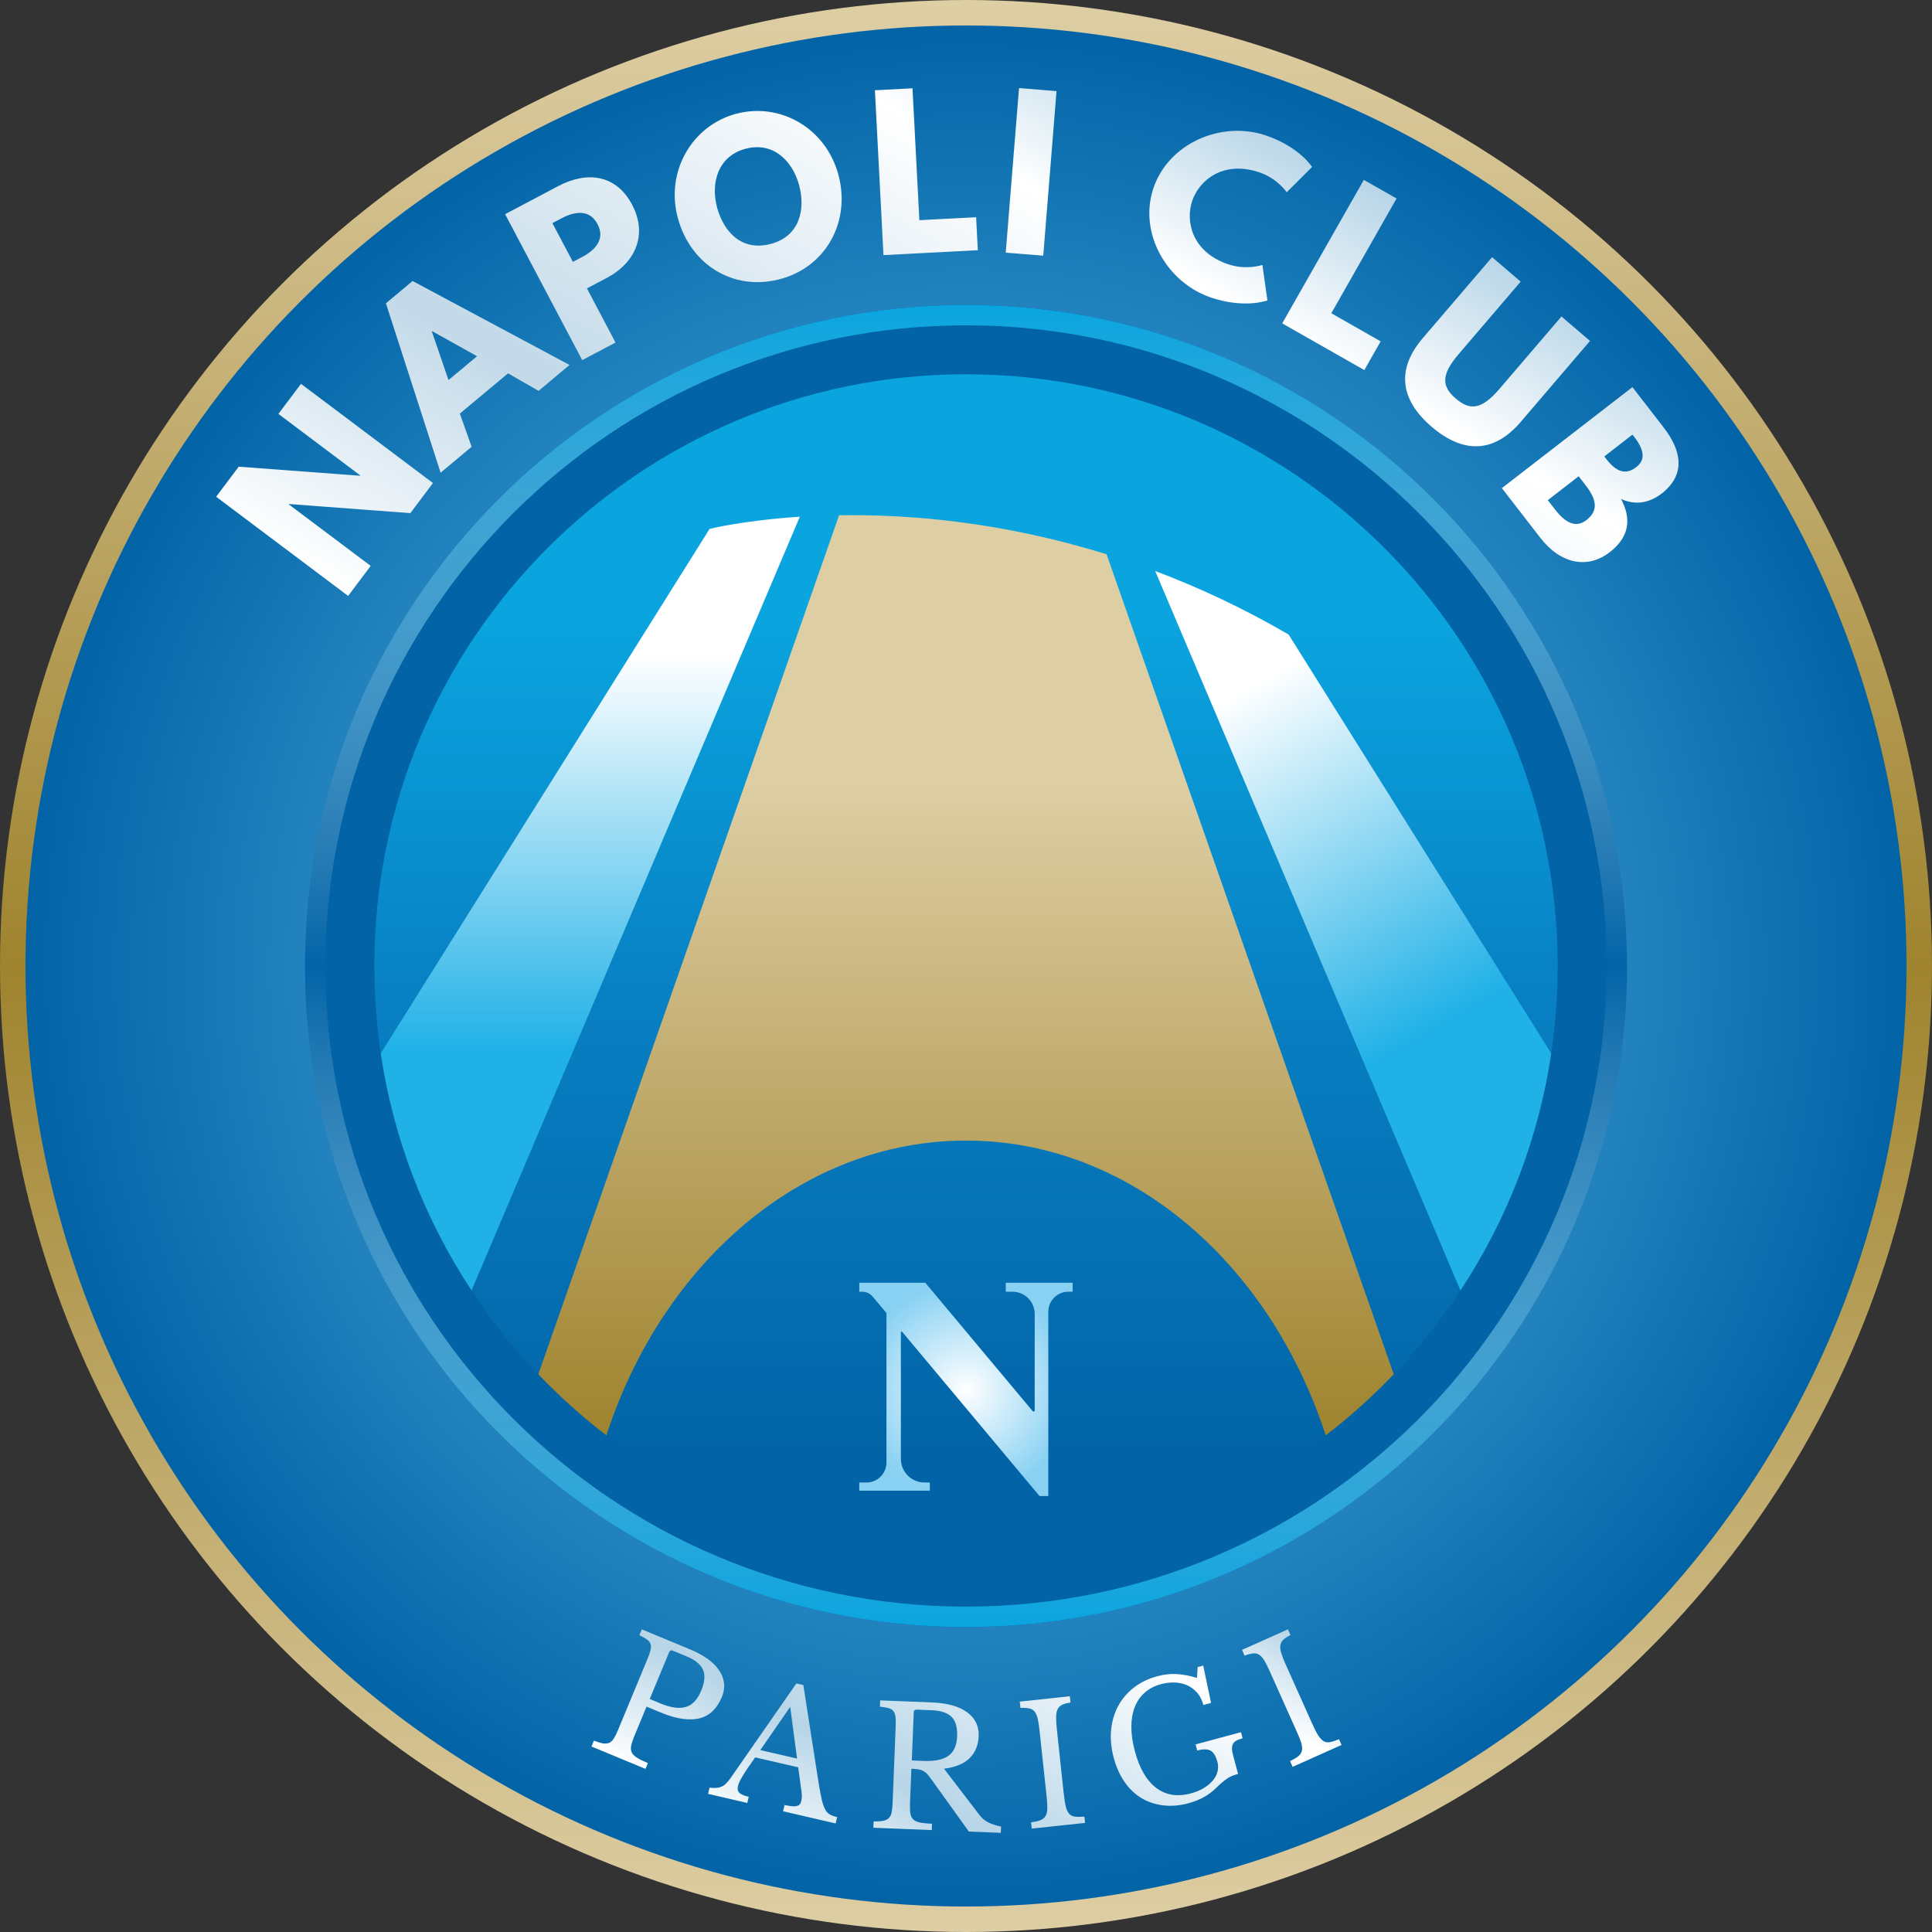 <svg xmlns="http://www.w3.org/2000/svg" xmlns:xlink="http://www.w3.org/1999/xlink" id="Layer_2" viewBox="0 0 512 512"><rect x="0" y="0" width="512" height="512" fill="#333333" stroke="none"/><defs><radialGradient id="radial-gradient" cx="256" cy="256" fx="256" fy="256" r="249.25" gradientUnits="userSpaceOnUse"><stop offset=".25" stop-color="#53b1e1"></stop><stop offset="1" stop-color="#0264a7"></stop></radialGradient><linearGradient id="linear-gradient" x1="256" y1="512" x2="256" y2="0" gradientUnits="userSpaceOnUse"><stop offset="0" stop-color="#decea4"></stop><stop offset=".5" stop-color="#9f832e"></stop><stop offset="1" stop-color="#decea4"></stop></linearGradient><linearGradient id="linear-gradient-2" x1="256" y1="431.18" x2="256" y2="80.81" gradientTransform="translate(0 0)" gradientUnits="userSpaceOnUse"><stop offset="0" stop-color="#0aa5df"></stop><stop offset=".5" stop-color="#fff" stop-opacity="0"></stop><stop offset="1" stop-color="#0aa5df"></stop></linearGradient><linearGradient id="linear-gradient-3" x1="256" y1="412.8" x2="256" y2="99.19" gradientUnits="userSpaceOnUse"><stop offset=".09" stop-color="#0264a7"></stop><stop offset=".47" stop-color="#0880c3"></stop><stop offset=".8" stop-color="#0aa5df"></stop></linearGradient><linearGradient id="New_Gradient_Swatch_18" x1="156.44" y1="341.99" x2="156.44" y2="136.93" gradientUnits="userSpaceOnUse"><stop offset=".31" stop-color="#20b1e7"></stop><stop offset=".82" stop-color="#fff"></stop></linearGradient><linearGradient id="New_Gradient_Swatch_16" x1="256" y1="380.38" x2="256" y2="136.51" gradientUnits="userSpaceOnUse"><stop offset="0" stop-color="#9f832e"></stop><stop offset=".71" stop-color="#decea4"></stop></linearGradient><linearGradient id="New_Gradient_Swatch_17" x1="409.65" y1="328.92" x2="306.87" y2="150.9" gradientUnits="userSpaceOnUse"><stop offset=".31" stop-color="#20b1e7"></stop><stop offset=".81" stop-color="#fff"></stop></linearGradient><radialGradient id="radial-gradient-2" cx="256" cy="368.2" fx="256" fy="368.2" r="28.27" gradientUnits="userSpaceOnUse"><stop offset="0" stop-color="#fff"></stop><stop offset="1" stop-color="#89d1f3"></stop></radialGradient><linearGradient id="linear-gradient-4" x1="229.47" y1="504.84" x2="289.07" y2="401.62" gradientUnits="userSpaceOnUse"><stop offset="0" stop-color="#fff"></stop><stop offset=".27" stop-color="#b7d5e7"></stop><stop offset=".8" stop-color="#fff"></stop><stop offset="1" stop-color="#b7d5e7"></stop></linearGradient><linearGradient id="linear-gradient-5" x1="198.56" y1="219.29" x2="313.63" y2="19.98" gradientUnits="userSpaceOnUse"><stop offset="0" stop-color="#fff"></stop><stop offset=".33" stop-color="#c2d9e8"></stop><stop offset=".8" stop-color="#fff"></stop><stop offset="1" stop-color="#b7d5e7"></stop></linearGradient></defs><circle cx="256" cy="256" r="256" fill="url(#linear-gradient)"></circle><circle cx="256" cy="256" r="249.25" fill="url(#radial-gradient)"></circle><path d="M256,431.18c-96.6,0-175.18-78.59-175.18-175.18s78.59-175.18,175.18-175.18,175.18,78.59,175.18,175.18-78.59,175.18-175.18,175.18Z" fill="#0264a7"></path><path d="M256,431.18c-96.6,0-175.18-78.59-175.18-175.18s78.59-175.18,175.18-175.18,175.18,78.59,175.18,175.18-78.59,175.18-175.18,175.18ZM256,86.21c-93.62,0-169.78,76.16-169.78,169.78s76.16,169.78,169.78,169.78,169.78-76.16,169.78-169.78-76.16-169.78-169.78-169.78Z" fill="url(#linear-gradient-2)"></path><path d="M256,99.19c-86.46,0-156.8,70.34-156.8,156.8s70.34,156.8,156.8,156.8,156.8-70.34,156.8-156.8-70.34-156.8-156.8-156.8Z" fill="url(#linear-gradient-3)"></path><path d="M124.97,341.99l86.99-205.05c-14.99.97-23.91,3.22-23.91,3.22l-87.14,138.99c3.41,22.93,11.82,44.25,24.06,62.84Z" fill="url(#New_Gradient_Swatch_18)"></path><path d="M369.35,364.18l-76.09-217.28c-27.58-8.6-52.33-10.64-70.89-10.36l-79.71,227.65c5.58,5.85,11.61,11.27,18.03,16.2,14.89-45.73,51.94-78.13,95.32-78.13s80.43,32.41,95.32,78.13c6.42-4.93,12.44-10.36,18.03-16.21Z" fill="url(#New_Gradient_Swatch_16)"></path><path d="M411.08,279.15l-69.58-110.99c-12.01-6.99-23.87-12.5-35.36-16.84l80.89,190.66c12.24-18.59,20.65-39.9,24.06-62.84Z" fill="url(#New_Gradient_Swatch_17)"></path><path d="M227.72,339.94h17.49l28.46,34.03c.18.22.54.09.54-.2v-25.56c0-3.25-2.64-5.89-5.89-5.89h-1.78v-2.38h17.73v2.38h-1.17c-2.92,0-5.29,2.37-5.29,5.29v48.86h-2.32l-36.44-43.56c-.1-.12-.31-.05-.31.11v33.61c0,3.45,2.8,6.25,6.25,6.25h1.42v2.16h-18.7v-2.16h1.92c2.92,0,5.29-2.37,5.29-5.29v-39.63l-2.65-3.16-.99-1.18c-.68-.82-1.7-1.29-2.76-1.29h-.8v-2.38Z" fill="url(#radial-gradient-2)"></path><path d="M191.28,449.76c-.59,1.43-1.36,2.62-2.28,3.56-.93.94-2.05,1.6-3.36,1.98-1.31.37-2.85.45-4.61.23-1.76-.22-3.77-.8-6.04-1.75l-3.65-1.51-3.24,7.82c-.41,1-.69,1.84-.83,2.53-.14.69-.09,1.29.16,1.8.25.51.72.98,1.41,1.41.69.43,1.65.9,2.86,1.4l-.64,1.54-14.31-5.93.64-1.54c.96.36,1.75.6,2.39.71.64.1,1.18.06,1.64-.13.46-.19.87-.56,1.22-1.11.35-.55.73-1.3,1.12-2.24l7.83-18.89c.39-.94.66-1.73.81-2.35.14-.62.15-1.16,0-1.61s-.46-.86-.95-1.2c-.49-.35-1.16-.72-2-1.14l.64-1.54,12.73,5.28c3.73,1.55,6.33,3.43,7.8,5.65s1.69,4.57.68,7.02ZM172.18,450.25l2.88,1.19c2.7,1.12,4.92,1.43,6.67.93,1.74-.5,3.1-1.93,4.09-4.31.95-2.3,1.11-4.15.48-5.57-.63-1.42-2.06-2.59-4.27-3.5l-3.73-1.55c-.46-.19-.78-.05-.97.4l-5.14,12.4ZM211.54,468.36l-11.41-2.64c-.76,1.06-1.41,1.99-1.96,2.81-.55.82-1.01,1.53-1.37,2.14-.37.6-.64,1.13-.84,1.56s-.32.8-.39,1.08c-.18.8-.06,1.4.39,1.82.44.42,1.26.77,2.46,1.04l-.38,1.63-10.39-2.41.38-1.63c.68.07,1.26.08,1.77.05.5-.03.96-.14,1.38-.31.42-.17.81-.43,1.17-.79s.75-.8,1.14-1.33l17.56-25.25,1.84.43,4.12,26.35c.29,1.75.56,3.15.82,4.22s.57,1.9.91,2.49c.34.59.76,1.02,1.26,1.28s1.11.48,1.85.66l-.39,1.67-13.93-3.23.39-1.67c1.51.35,2.58.45,3.22.29.63-.15,1.03-.56,1.18-1.21.07-.29.11-.55.14-.8.03-.25.04-.52.03-.83,0-.3-.03-.64-.08-1.03-.04-.39-.11-.84-.2-1.38l-.68-5.02ZM201.48,463.78l9.75,2.26-1.82-13.71-7.92,11.45ZM259.35,460.13c-.09,2.34-.87,4.25-2.34,5.75-1.46,1.49-3.74,2.44-6.83,2.85l9.22,12.05c.75,1,1.59,1.73,2.53,2.19.93.46,2.05.82,3.36,1.08l-.07,1.67-8.46-.34-10.19-14.19c-.36-.51-.7-.92-1.02-1.23-.33-.3-.67-.55-1.03-.72s-.78-.29-1.26-.36c-.48-.07-1.06-.11-1.73-.14l-.37,9.12c-.04,1.08-.01,1.97.09,2.66.1.69.36,1.24.77,1.63.41.4,1.01.68,1.81.84.8.16,1.85.27,3.17.33l-.07,1.67-15.48-.62.07-1.67c1.02.01,1.85-.04,2.49-.16.63-.12,1.13-.35,1.5-.69.37-.34.62-.82.76-1.46.14-.64.23-1.47.28-2.49l.82-20.43c.04-1.02.02-1.85-.05-2.48-.08-.63-.26-1.14-.55-1.52s-.73-.64-1.31-.8c-.58-.16-1.34-.28-2.27-.38l.07-1.67,13.77.55c4.03.16,7.12,1.03,9.27,2.61,2.15,1.58,3.17,3.7,3.06,6.36ZM241.62,466.54l3.11.13c2.92.12,5.11-.33,6.58-1.34,1.46-1.01,2.24-2.74,2.34-5.2.09-2.37-.4-4.08-1.48-5.15s-2.82-1.65-5.22-1.75l-4.03-.16c-.5-.02-.75.22-.77.71l-.51,12.76ZM281.91,475.35c.16,1.46.34,2.6.54,3.43.21.83.5,1.46.89,1.89.38.43.9.68,1.54.76.64.08,1.47.08,2.49,0l.18,1.66-14.13,1.51-.18-1.66c1.01-.14,1.83-.32,2.43-.55.61-.23,1.06-.58,1.37-1.05.3-.47.47-1.12.5-1.93.03-.81-.03-1.9-.17-3.27l-1.9-17.71c-.13-1.22-.29-2.23-.48-3.02-.19-.79-.46-1.4-.81-1.83-.35-.43-.83-.71-1.44-.84s-1.37-.17-2.31-.13l-.18-1.66,13.26-1.42.18,1.66c-.93.13-1.66.33-2.21.59-.54.26-.94.65-1.2,1.17-.25.51-.39,1.2-.4,2.05-.01.85.05,1.93.19,3.24l1.83,17.1ZM315.11,477.85c-2.4.65-4.67.85-6.79.6s-4.06-.89-5.79-1.92c-1.73-1.03-3.23-2.46-4.49-4.27-1.26-1.81-2.22-3.95-2.88-6.4-.69-2.57-.93-5.02-.71-7.35s.84-4.45,1.86-6.36c1.02-1.91,2.41-3.55,4.17-4.92,1.77-1.37,3.85-2.38,6.25-3.02,1.69-.46,3.36-.64,4.98-.57,1.63.08,3.46.42,5.5,1.02l.18-2.86,1.48-.4,2.07,9.89-2.03.55c-.37-1.38-.96-2.51-1.75-3.37-.79-.86-1.7-1.5-2.72-1.93-1.02-.42-2.12-.64-3.29-.66-1.17-.02-2.32.13-3.45.43-1.72.46-3.17,1.22-4.34,2.26s-2.06,2.32-2.65,3.85c-.59,1.52-.89,3.27-.89,5.24s.31,4.11.93,6.43c1.22,4.55,3.11,7.79,5.66,9.72,2.55,1.93,5.62,2.42,9.2,1.45,1.36-.36,2.53-.85,3.51-1.47.98-.61,1.78-1.3,2.38-2.05s1-1.54,1.18-2.36.17-1.63-.04-2.42c-.44-1.64-1.07-2.66-1.89-3.06-.82-.4-1.98-.4-3.48,0l-.43-1.61,12.03-3.24.43,1.61c-.68.18-1.23.39-1.65.62-.42.24-.73.54-.92.91-.19.37-.27.81-.24,1.31s.14,1.13.34,1.86l1.27,4.75c-.54.14-1.02.3-1.44.46-.43.16-.86.38-1.3.67-.44.29-.91.64-1.42,1.06-.51.42-1.1.97-1.77,1.63-.84.83-1.85,1.59-3.04,2.27-1.19.68-2.55,1.23-4.08,1.64ZM347.77,456.82c.6,1.34,1.12,2.37,1.58,3.09s.93,1.23,1.43,1.52c.5.29,1.06.37,1.7.25.63-.12,1.42-.38,2.37-.77l.68,1.52-12.97,5.81-.68-1.52c.92-.45,1.64-.87,2.15-1.27.51-.41.83-.88.97-1.42s.1-1.21-.12-1.99c-.22-.78-.61-1.8-1.18-3.05l-7.28-16.26c-.5-1.12-.97-2.03-1.39-2.72-.42-.69-.87-1.19-1.34-1.49-.47-.3-1.01-.42-1.63-.35-.61.07-1.36.26-2.23.59l-.68-1.52,12.17-5.45.68,1.52c-.84.41-1.48.83-1.92,1.25s-.7.91-.78,1.48c-.08.57,0,1.26.25,2.07.25.82.65,1.82,1.19,3.03l7.03,15.7Z" fill="url(#linear-gradient-4)"></path><path d="M98.25,149.95l-5.99,7.97-34.98-26.28,5.99-7.97,32.16,2.41.06-.08-21.71-16.31,5.99-7.97,34.97,26.29-5.99,7.97-32.16-2.41-.06.09,21.71,16.31ZM150.95,96.71l-8.22,6.87-8.09-4.64-12.78,10.67,3.13,8.79-8.22,6.87-14.5-44.89,7.08-5.91,41.59,22.25ZM114.52,87.76l-.08.07,4.42,12.89,7.57-6.32-11.9-6.64ZM147.98,49.3c7.55-3.99,15.28-3.09,19.52,4.92,4.21,7.97.89,15.42-6.66,19.41l-5.3,2.8,7.58,14.35-8.82,4.66-20.44-38.68,14.11-7.46ZM154.31,68.09c3.47-1.83,6.13-4.74,4.05-8.68-2.11-3.99-6.01-3.42-9.48-1.59l-2.49,1.31,5.43,10.27,2.49-1.31ZM195.08,30.16c11.73-3.14,23.81,3.84,27.11,16.18,3.31,12.34-3.25,24.36-15.39,27.61-12.5,3.35-23.87-3.87-27.18-16.22-3.31-12.34,3.82-24.46,15.45-27.58ZM204.31,64.63c7.68-2.06,9.17-9.21,7.48-15.51-1.69-6.3-6.75-11.69-14.23-9.69-7.43,1.99-9.22,9.22-7.54,15.52,1.69,6.3,6.4,11.79,14.28,9.68ZM243.64,58.35l15.04-.78.45,8.74-25,1.3-2.27-43.69,9.96-.52,1.82,34.95ZM276.47,67.75l-9.94-.8,3.52-43.61,9.94.8-3.52,43.61ZM334.55,70.21l1.33,9.4s-5.91,2.27-14.91-.74c-11.72-3.92-19.29-17.08-15.32-28.95,3.99-11.92,17.94-17.99,29.71-14.06,9,3.01,12.35,8.39,12.35,8.39l-6.72,6.7s-2.46-3.68-7.29-5.29c-9.51-3.18-15.9,2.06-17.76,7.59-1.87,5.58.08,13.62,9.59,16.8,4.83,1.62,9.01.16,9.01.16ZM352.8,83.01l13.09,7.45-4.33,7.61-21.76-12.37,21.63-38.03,8.67,4.93-17.3,30.43ZM403.02,111.8c-7.03,8.22-15.13,8.55-23.6,1.31-8.46-7.24-9.39-15.3-2.35-23.52l18.35-21.44,7.58,6.48-16.45,19.22c-4.76,5.56-4.45,8.62-.74,11.79,3.71,3.17,6.78,3.01,11.54-2.55l16.45-19.22,7.57,6.48-18.35,21.44ZM440.91,113.33c4.61,5.95,6.02,12.37-.56,17.47-3.19,2.47-6.98,3.19-10.76,1.42,2.59,4.9,2.57,9.81-3.01,14.13-5.7,4.41-12.86,3.31-18.41-3.86l-10.16-13.13,34.6-26.77,8.31,10.74ZM412.1,135.02c2.89,3.73,5.61,4.91,8.33,2.8,3.19-2.47,2.73-5.4-.16-9.13l-1.91-2.47-8.18,6.33,1.92,2.47ZM425.64,121.59c2.63,3.4,5.11,4.43,8,2.19,2.47-1.92,2.13-4.53-.53-7.97l-.49-.63-7.46,5.78.49.63Z" fill="url(#linear-gradient-5)"></path></svg>